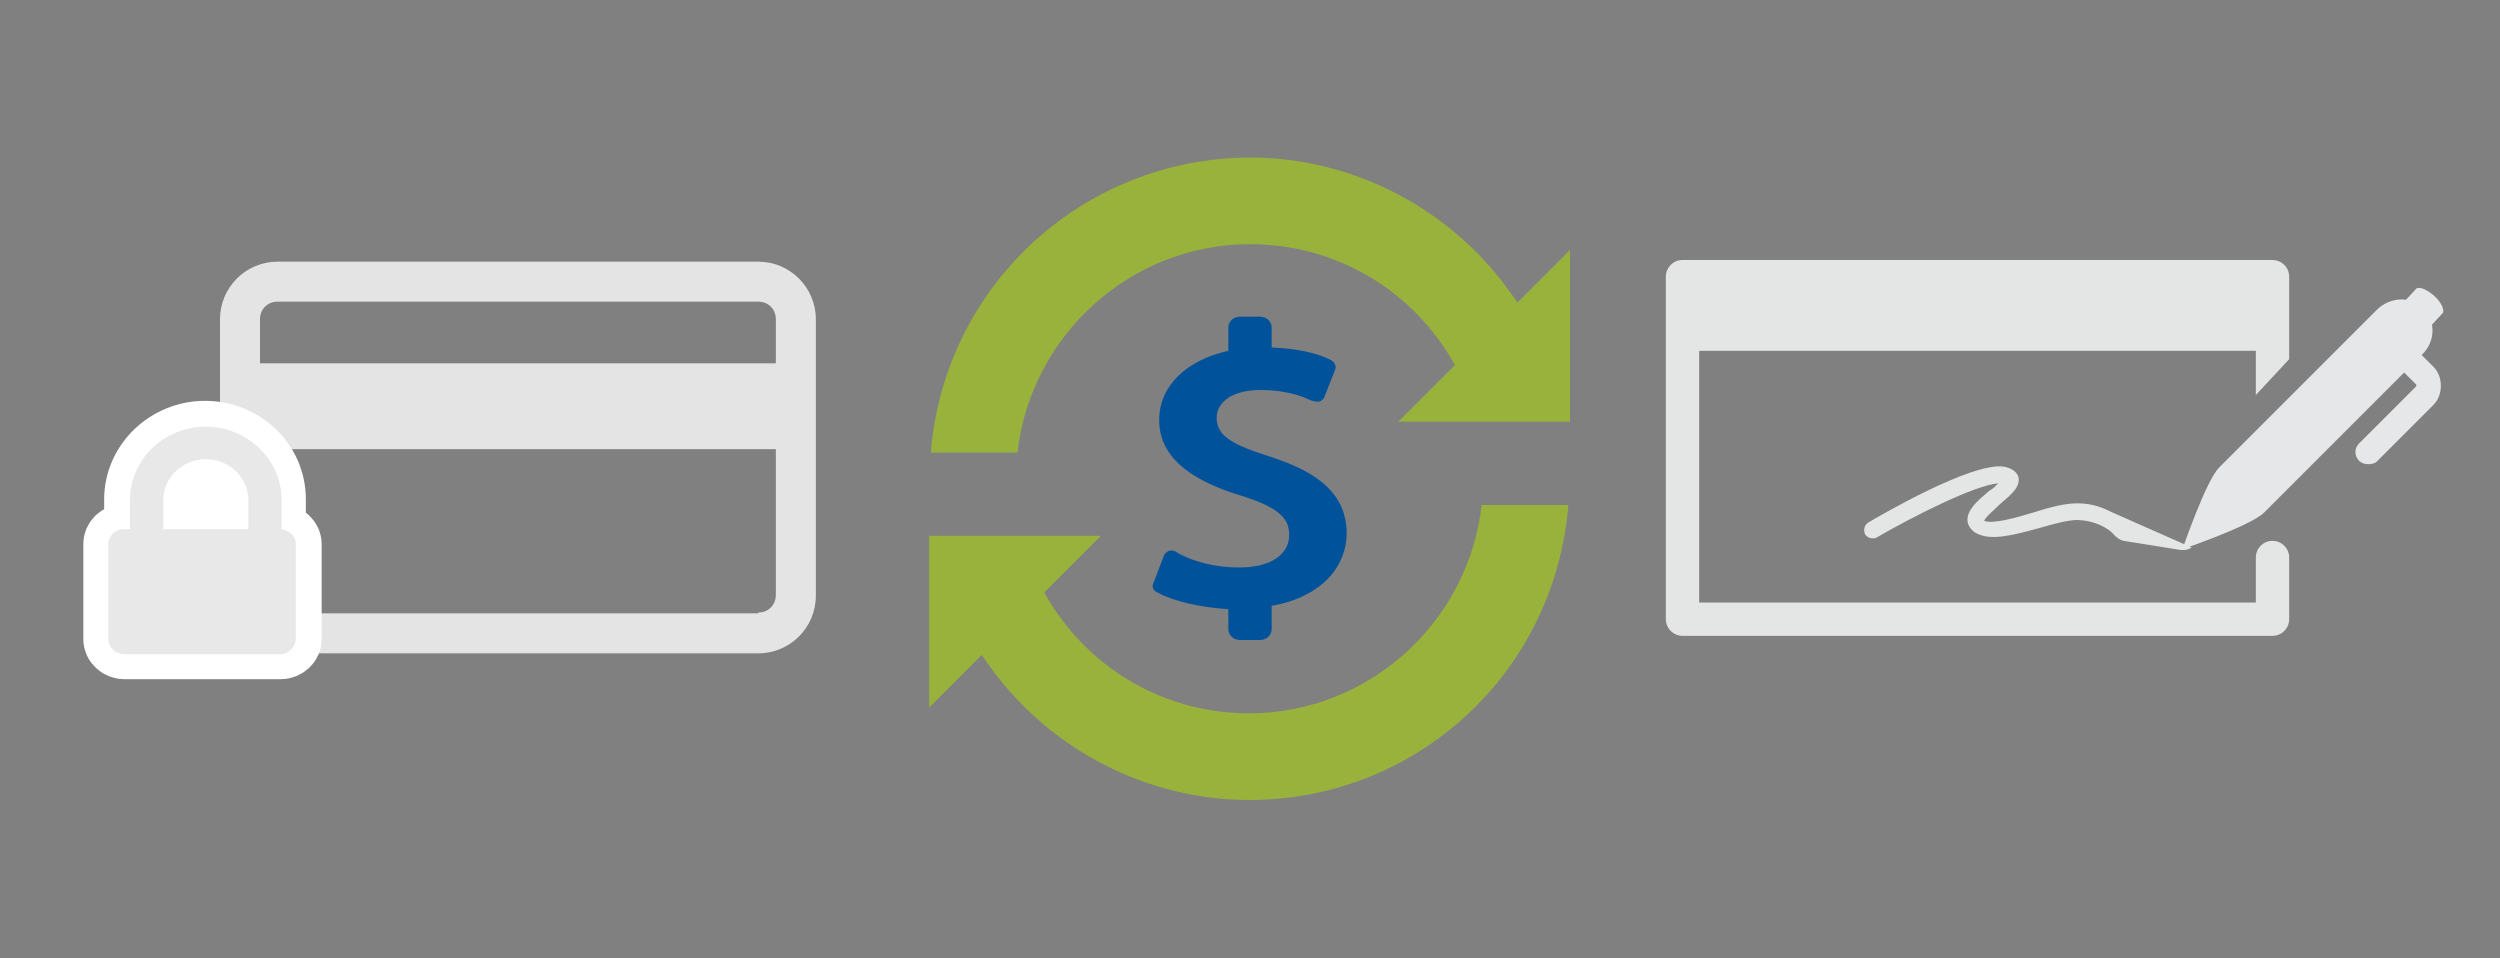 <?xml version="1.0" encoding="utf-8"?>
<!-- Generator: Adobe Illustrator 21.1.0, SVG Export Plug-In . SVG Version: 6.00 Build 0)  -->
<svg version="1.1" id="Layer_1" xmlns="http://www.w3.org/2000/svg" xmlns:xlink="http://www.w3.org/1999/xlink" x="0px" y="0px"
	 viewBox="0 0 300 115" style="enable-background:new 0 0 300 115;" xml:space="preserve">
<rect x="0" y="0" width="300" height="115" fill="#808080" stroke="none"/>
<style type="text/css">
	.st0{clip-path:url(#SVGID_2_);fill:#CEA82C;}
	.st1{clip-path:url(#SVGID_2_);fill:#99B23B;}
	.st2{clip-path:url(#SVGID_2_);fill:#00529B;}
	.st3{clip-path:url(#SVGID_2_);fill:#E4E5E5;}
	.st4{clip-path:url(#SVGID_2_);fill:#E6E7E8;}
	.st5{clip-path:url(#SVGID_2_);fill:#E4E4E4;}
	.st6{fill:#E4E4E4;}
	.st7{fill:#FFFFFF;}
	.st8{clip-path:url(#SVGID_4_);fill:#FFFFFF;}
	.st9{clip-path:url(#SVGID_4_);fill:none;stroke:#FFFFFF;stroke-width:6;stroke-miterlimit:10;}
	.st10{clip-path:url(#SVGID_4_);fill:#E8E8E8;}
</style>
<g>
	<defs>
		<rect id="SVGID_1_" width="300" height="115"/>
	</defs>
	<clipPath id="SVGID_2_">
		<use xlink:href="#SVGID_1_"  style="overflow:visible;"/>
	</clipPath>
	<path class="st0" d="M133,63.4"/>
	<path class="st1" d="M117.8,78.6l1,1.4c7.2,10,18.9,16,31.1,16c20.2,0,36.7-15.4,38.3-35.4h-10.4c-1.6,14.1-13.6,25-27.9,25
		c-9.9,0-18.9-5.1-24-13.5l-0.6-1l6.8-6.8h-20.6v20.6L117.8,78.6z"/>
	<path class="st1" d="M111.7,54.3h10.4c1.6-14.1,13.6-25,27.9-25c9.9,0,18.9,5.1,24,13.5l0.6,1l-6.8,6.8h20.6V30l-6.3,6.3l-1-1.4
		c-7.2-10-18.9-16-31.1-16C129.8,19,113.3,34.4,111.7,54.3"/>
	<path class="st2" d="M161.6,64c0-5.5-4.8-7.8-9.5-9.3c-4.7-1.5-6.1-2.6-6.1-4.6c0-1.5,1.4-3.3,5.3-3.3c2.6,0,4.7,0.6,5.9,1.2
		l0.3,0.1c0.2,0.1,0.5,0.1,0.8,0.1c0.3-0.1,0.5-0.3,0.6-0.5l1.3-3.3c0.2-0.4,0-0.9-0.5-1.2c-1.8-0.9-4.3-1.4-7.1-1.5v-2.4
		c0-0.7-0.6-1.3-1.4-1.3h-2.4c-0.8,0-1.4,0.6-1.4,1.3v2.8c-5,1.1-8.3,4.2-8.3,8.3c0,4.1,3.2,7.1,9.9,9.1c4.8,1.5,5.7,2.9,5.7,4.7
		c0,2.4-2.3,3.9-6,3.9c-2.6,0-5.3-0.6-7.3-1.7l-0.3-0.2c-0.2-0.1-0.5-0.2-0.8-0.1c-0.3,0.1-0.5,0.3-0.6,0.5l-1.3,3.4
		c-0.2,0.4,0,0.9,0.5,1.1c2,1.1,5.3,1.8,8.5,2v2.4c0,0.7,0.6,1.3,1.4,1.3h2.4c0.8,0,1.4-0.6,1.4-1.3v-2.8
		C158.8,71.6,161.6,67.8,161.6,64"/>
	<path class="st3" d="M274.7,43.1v-9.9c0-1.1-0.9-2-2-2h-70.8c-1.1,0-2,0.9-2,2v41.1c0,1.1,0.9,2,2,2h70.8c1.1,0,2-0.9,2-2v-7.4
		c0-1.1-0.9-2-2-2c-1.1,0-2,0.9-2,2v5.4h-66.8V42.1h66.8v5.3L274.7,43.1z"/>
	<path class="st3" d="M253.5,61.5c-1-0.5-2.3-1.1-4.2-1.1c-1.6,0-3.4,0.5-5.3,1.1c-2.3,0.7-4.9,1.4-5.9,1c0.1-0.4,1.3-1.4,1.9-2
		c1.4-1.2,2.5-2.1,2.2-3.3c-0.2-0.6-0.8-1-1.7-1.2c-3.9-0.6-15.1,6-16.3,6.7c-0.5,0.3-0.6,0.9-0.4,1.4c0.2,0.3,0.5,0.5,0.9,0.5
		c0.2,0,0.4,0,0.5-0.1c4.3-2.5,11.8-6.3,14.6-6.5c-0.3,0.3-0.7,0.7-1.1,0.9c-1.4,1.2-2.7,2.3-2.6,3.6c0,0.3,0.2,0.9,0.9,1.4
		c1.8,1.1,4.6,0.3,7.6-0.5c1.7-0.5,3.5-1,4.7-1c2.8,0.1,4.3,1.6,4.3,1.7c0,0,0.1,0,0.1,0.1c0.3,0.3,0.7,0.6,1.1,0.7l6.9,1.1
		c0.1,0,0.2,0,0.3,0c0.4,0,0.7-0.1,1-0.3"/>
	<path class="st4" d="M290.8,37c-1.5-1.5-4-1.4-5.6,0.2l-18.9,18.9c-1.6,1.6-4.4,9.8-4.4,9.8s8.2-2.8,9.8-4.4l18.9-18.9
		C292.3,41,292.3,38.5,290.8,37"/>
	<path class="st4" d="M292.1,35.5c0.9,0.8,1.3,1.8,1,2.1l-5.2,5.6c-0.3,0.4-3.1,0.2-3.1,0.2s-0.4-2.7-0.1-3.1l5.2-5.6
		C290.2,34.3,291.2,34.7,292.1,35.5"/>
	<path class="st4" d="M284.2,55.7c-0.4,0-0.8-0.1-1.1-0.4c-0.6-0.6-0.6-1.5,0-2.1l6.8-6.8c0.1-0.1,0.1-0.2,0-0.3l-2-2
		c-0.6-0.6-0.6-1.5,0-2.1c0.6-0.6,1.5-0.6,2.1,0l2,2c0.6,0.6,0.9,1.4,0.9,2.3c0,0.9-0.3,1.7-0.9,2.3l-6.8,6.8
		C285,55.6,284.6,55.7,284.2,55.7"/>
	<path class="st5" d="M91,73.5c1.2,0,2.1-0.9,2.1-2.1V38.3c0-1.2-0.9-2.1-2.1-2.1H33.3c-1.2,0-2.1,0.9-2.1,2.1v33.2
		c0,1.2,0.9,2.1,2.1,2.1H91z M33.3,31.4H91c3.8,0,6.9,3.1,6.9,6.9v33.2c0,3.8-3.1,6.9-6.9,6.9H33.3c-3.8,0-6.9-3.1-6.9-6.9V38.3
		C26.4,34.5,29.5,31.4,33.3,31.4"/>
</g>
<rect x="28.8" y="43.6" class="st6" width="66.6" height="10.3"/>
<rect x="19.4" y="55.2" class="st7" width="9.4" height="8.1"/>
<g>
	<defs>
		<rect id="SVGID_3_" width="300" height="115"/>
	</defs>
	<clipPath id="SVGID_4_">
		<use xlink:href="#SVGID_3_"  style="overflow:visible;"/>
	</clipPath>
	<path class="st8" d="M19.5,66.4v-6.5c0-2.7,2.3-5,5.1-5c2.8,0,5.1,2.2,5.1,5v6.5h4v-6.5c0-4.9-4.1-8.8-9.1-8.8s-9.1,4-9.1,8.8v6.5
		H19.5z"/>
	<path class="st9" d="M19.5,66.4v-6.5c0-2.7,2.3-5,5.1-5c2.8,0,5.1,2.2,5.1,5v6.5h4v-6.5c0-4.9-4.1-8.8-9.1-8.8s-9.1,4-9.1,8.8v6.5
		H19.5z"/>
	<path class="st8" d="M33.7,78.5H14.9c-1,0-1.9-0.8-1.9-1.8V65.3c0-1,0.8-1.8,1.9-1.8h18.8c1,0,1.9,0.8,1.9,1.8v11.4
		C35.6,77.7,34.7,78.5,33.7,78.5"/>
	<path class="st9" d="M33.7,78.5H14.9c-1,0-1.9-0.8-1.9-1.8V65.3c0-1,0.8-1.8,1.9-1.8h18.8c1,0,1.9,0.8,1.9,1.8v11.4
		C35.6,77.7,34.7,78.5,33.7,78.5z"/>
	<path class="st10" d="M19.6,66.4v-6.4c0-2.7,2.3-4.9,5.1-4.9c2.8,0,5.1,2.2,5.1,4.9v6.4h4v-6.4c0-4.8-4.1-8.8-9.1-8.8
		c-5,0-9.1,3.9-9.1,8.8v6.4H19.6z"/>
	<path class="st10" d="M33.6,78.5H14.9c-1,0-1.9-0.8-1.9-1.8V65.3c0-1,0.8-1.8,1.9-1.8h18.7c1,0,1.9,0.8,1.9,1.8v11.3
		C35.5,77.7,34.6,78.5,33.6,78.5"/>
</g>
</svg>
